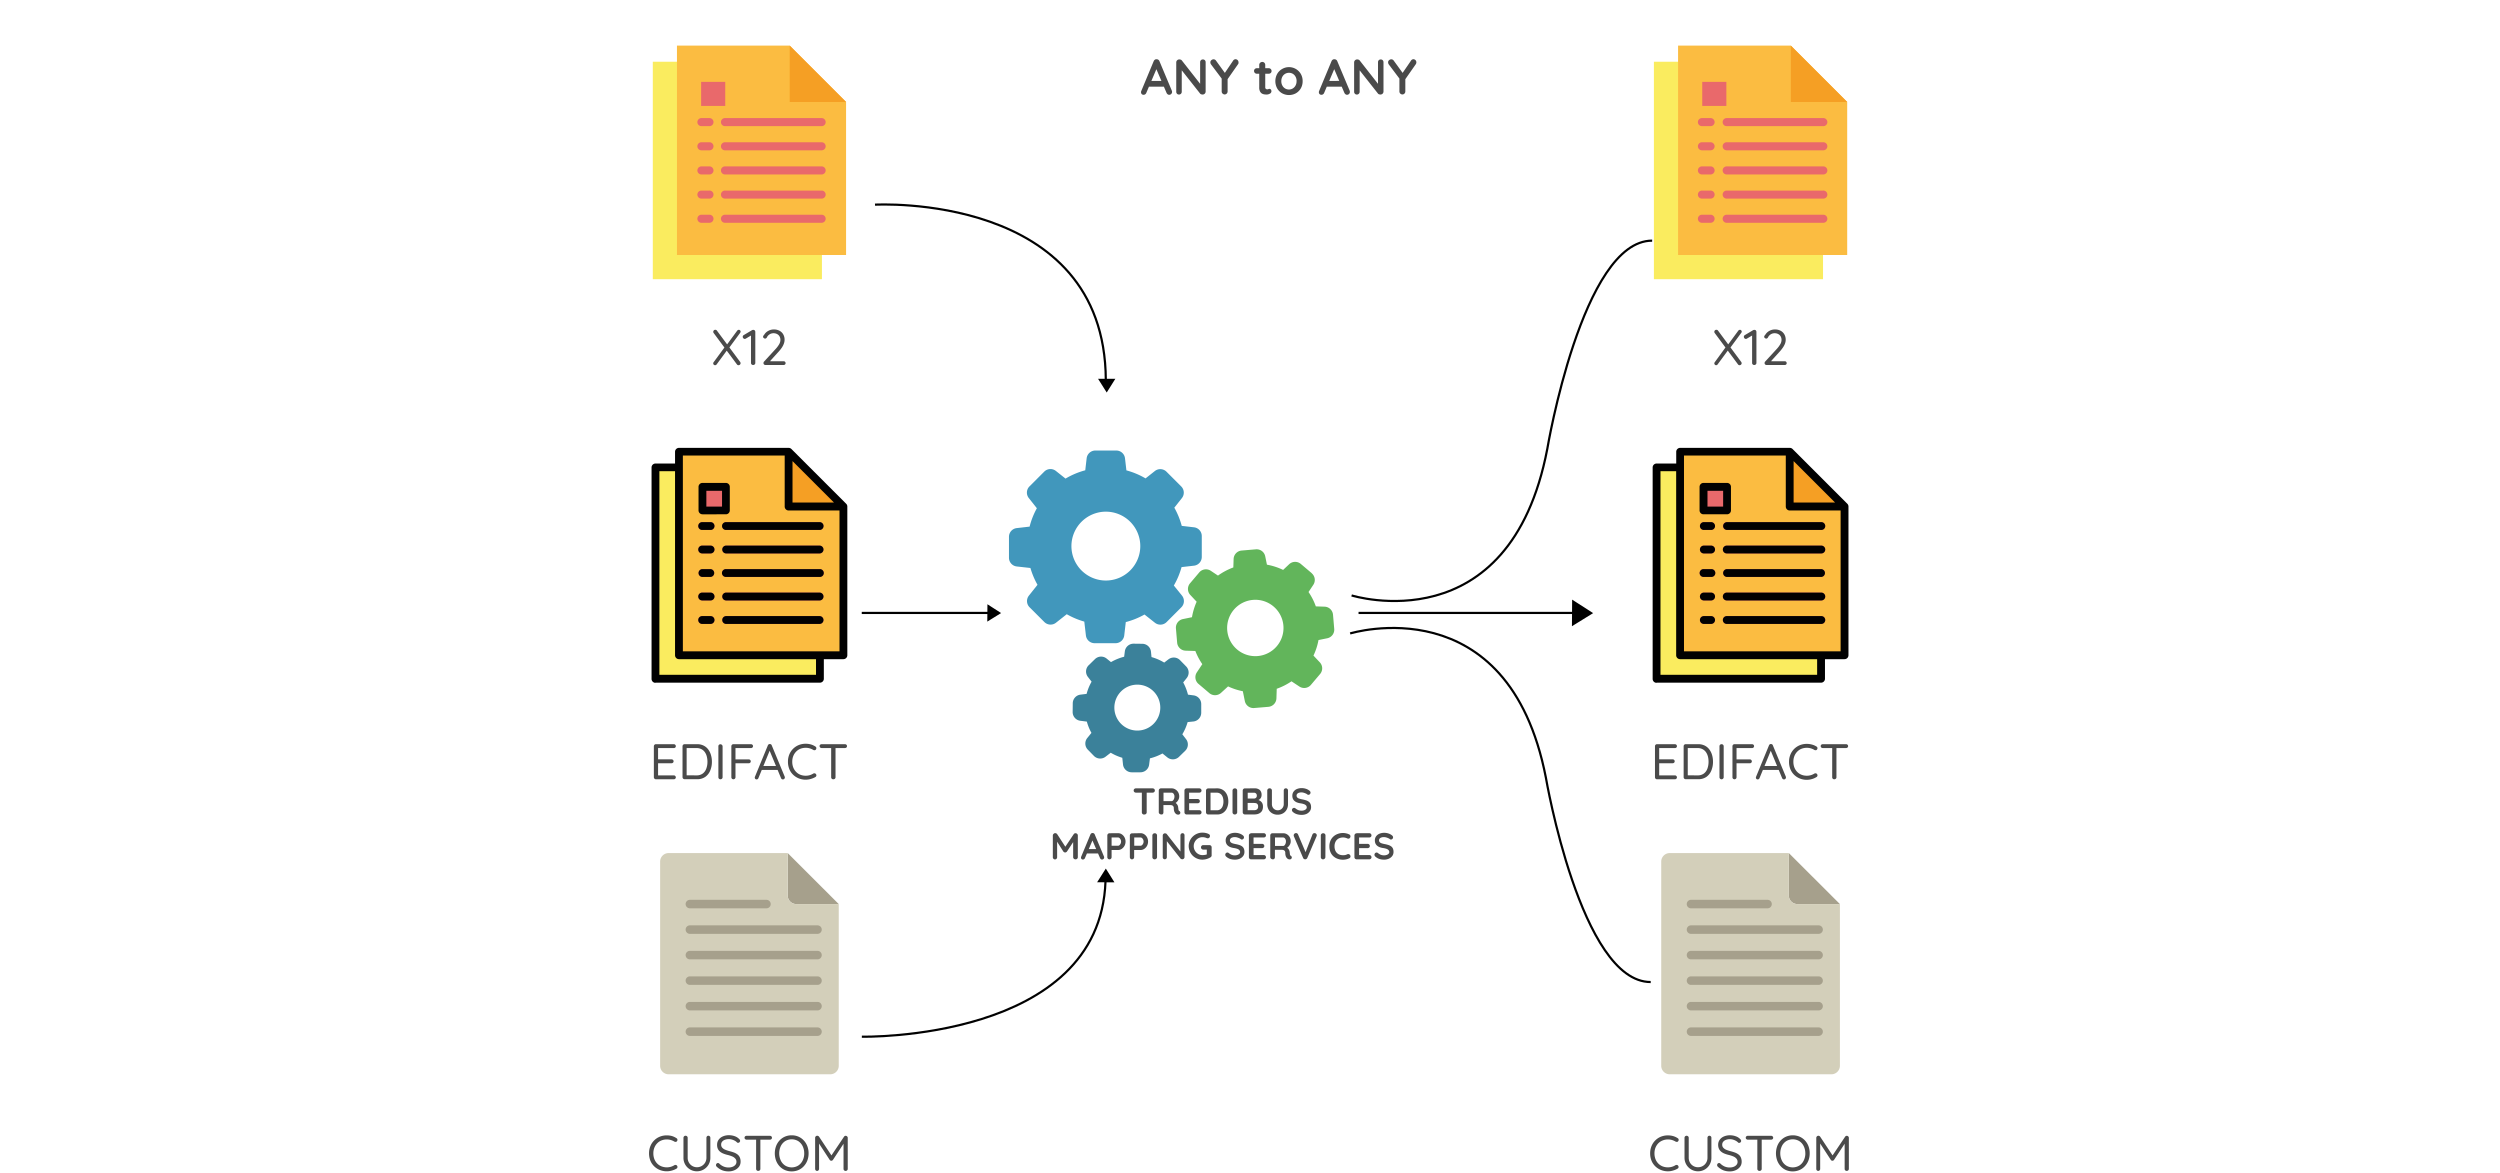 <svg xmlns="http://www.w3.org/2000/svg" viewBox="0 0 1140 535" xmlns:v="https://vecta.io/nano"><path d="M374.8,127.3H297.68V28.14h51.41L374.8,53.85Z" fill="#faec5f"/><path d="M385.81,116.28H308.69V20.8h51.42l25.7,25.7Z" fill="#fbbc41"/><path d="M360.11,46.5h25.7l-25.7-25.7Z" fill="#f59f24"/><path d="M323.38 101.59h-3.67a1.84 1.84 0 0 1 0-3.67h3.67a1.84 1.84 0 1 1 0 3.67zm51.42 0h-44.07a1.84 1.84 0 1 1 0-3.67h44.07a1.84 1.84 0 0 1 0 3.67zm-51.42-11.02h-3.67a1.84 1.84 0 0 1 0-3.67h3.67a1.84 1.84 0 1 1 0 3.67zm51.42 0h-44.07a1.84 1.84 0 1 1 0-3.67h44.07a1.84 1.84 0 0 1 0 3.67zm-51.42-11.02h-3.67a1.84 1.84 0 0 1 0-3.67h3.67a1.84 1.84 0 1 1 0 3.67zm51.42 0h-44.07a1.84 1.84 0 1 1 0-3.67h44.07a1.84 1.84 0 0 1 0 3.67zm-51.42-11.01h-3.67a1.84 1.84 0 0 1 0-3.67h3.67a1.84 1.84 0 1 1 0 3.67zm51.42 0h-44.07a1.84 1.84 0 1 1 0-3.67h44.07a1.84 1.84 0 0 1 0 3.67zm-51.42-11.02h-3.67a1.84 1.84 0 0 1 0-3.67h3.67a1.84 1.84 0 1 1 0 3.67zm51.42 0h-44.07a1.84 1.84 0 1 1 0-3.67h44.07a1.84 1.84 0 0 1 0 3.67zm-55.09-20.2h11v11h-11z" fill="#e9696b"/><path d="M831.3,127.3H754.18V28.14H805.6l25.7,25.71Z" fill="#faec5f"/><path d="M842.32,116.28H765.2V20.8h51.41l25.71,25.7Z" fill="#fbbc41"/><path d="M816.61,46.5h25.71L816.61,20.8Z" fill="#f59f24"/><path d="M779.89 101.59h-3.67a1.84 1.84 0 1 1 0-3.67h3.67a1.84 1.84 0 1 1 0 3.67zm51.41 0h-44.07a1.84 1.84 0 0 1 0-3.67h44.07a1.84 1.84 0 1 1 0 3.67zm-51.41-11.02h-3.67a1.84 1.84 0 1 1 0-3.67h3.67a1.84 1.84 0 1 1 0 3.67zm51.41 0h-44.07a1.84 1.84 0 0 1 0-3.67h44.07a1.84 1.84 0 1 1 0 3.67zm-51.41-11.02h-3.67a1.84 1.84 0 1 1 0-3.67h3.67a1.84 1.84 0 1 1 0 3.67zm51.41 0h-44.07a1.84 1.84 0 0 1 0-3.67h44.07a1.84 1.84 0 1 1 0 3.67zm-51.41-11.01h-3.67a1.84 1.84 0 1 1 0-3.67h3.67a1.84 1.84 0 1 1 0 3.67zm51.41 0h-44.07a1.84 1.84 0 0 1 0-3.67h44.07a1.84 1.84 0 1 1 0 3.67zm-51.41-11.02h-3.67a1.84 1.84 0 1 1 0-3.67h3.67a1.84 1.84 0 1 1 0 3.67zm51.41 0h-44.07a1.84 1.84 0 0 1 0-3.67h44.07a1.84 1.84 0 1 1 0 3.67zm-55.08-20.2h11v11h-11z" fill="#e9696b"/><path d="M373.89,309.51h-75V213.09h50l25,25Z" fill="#faec5f"/><path d="M384.6,298.8h-75V206h50l25,25Z" fill="#fbbc41"/><path d="M359.6,231h25l-25-25Z" fill="#f59f24"/><path d="M323.89 284.51h-3.57a1.79 1.79 0 1 1 0-3.57h3.57a1.79 1.79 0 1 1 0 3.57zm50 0H331a1.79 1.79 0 0 1 0-3.57h42.86a1.79 1.79 0 0 1 0 3.57zm-50-10.71h-3.57a1.79 1.79 0 1 1 0-3.57h3.57a1.79 1.79 0 1 1 0 3.57zm50 0H331a1.79 1.79 0 0 1 0-3.57h42.86a1.79 1.79 0 0 1 0 3.57zm-50-10.71h-3.57a1.79 1.79 0 0 1 0-3.58h3.57a1.79 1.79 0 1 1 0 3.58zm50 0H331a1.79 1.79 0 0 1 0-3.58h42.86a1.79 1.79 0 0 1 0 3.58zm-50-10.72h-3.57a1.79 1.79 0 1 1 0-3.57h3.57a1.79 1.79 0 1 1 0 3.57zm50 0H331a1.79 1.79 0 0 1 0-3.57h42.86a1.79 1.79 0 0 1 0 3.57zm-50-10.71h-3.57a1.79 1.79 0 1 1 0-3.57h3.57a1.79 1.79 0 1 1 0 3.57zm50 0H331a1.79 1.79 0 0 1 0-3.57h42.86a1.79 1.79 0 0 1 0 3.57zM320.32 222H331v10.71h-10.68z" fill="#e9696b"/><path d="M320.32 284.51h3.57a1.79 1.79 0 1 0 0-3.57h-3.57a1.79 1.79 0 1 0 0 3.57zm53.57-3.57H331a1.79 1.79 0 0 0 0 3.57h42.86a1.79 1.79 0 0 0 0-3.57zm-53.57-7.14h3.57a1.79 1.79 0 1 0 0-3.57h-3.57a1.79 1.79 0 1 0 0 3.57zm53.57-3.57H331a1.79 1.79 0 0 0 0 3.57h42.86a1.79 1.79 0 0 0 0-3.57zm-53.57-7.14h3.57a1.79 1.79 0 1 0 0-3.58h-3.57a1.79 1.79 0 0 0 0 3.58zm53.57-3.58H331a1.79 1.79 0 0 0 0 3.58h42.86a1.79 1.79 0 0 0 0-3.58zm-53.57-7.14h3.57a1.79 1.79 0 1 0 0-3.57h-3.57a1.79 1.79 0 1 0 0 3.57zm53.57-3.57H331a1.79 1.79 0 0 0 0 3.57h42.86a1.79 1.79 0 0 0 0-3.57zm-53.57-7.14h3.57a1.79 1.79 0 1 0 0-3.57h-3.57a1.79 1.79 0 1 0 0 3.57zm8.93-1.79a1.79 1.79 0 0 0 1.78 1.79h42.86a1.79 1.79 0 0 0 0-3.57H331a1.78 1.78 0 0 0-1.75 1.78zm-30.36 71.43h75a1.79 1.79 0 0 0 1.78-1.79v-8.93h8.93a1.78 1.78 0 0 0 1.78-1.78V231a.5.5 0 0 0 0-.12 1.87 1.87 0 0 0-.09-.46 1 1 0 0 0-.06-.16 1.77 1.77 0 0 0-.36-.53l-25-25a1.88 1.88 0 0 0-.53-.35 1 1 0 0 0-.16-.06 1.86 1.86 0 0 0-.47-.09h-.1-50a1.79 1.79 0 0 0-1.79 1.79v5.35h-8.93a1.79 1.79 0 0 0-1.78 1.79v96.42a1.79 1.79 0 0 0 1.78 1.79zm81.4-82.14h-18.9v-18.9zm-68.9-21.43h46.43V231a1.78 1.78 0 0 0 1.78 1.78h23.21V297h-71.42zm-10.71 7.14h7.14v83.93a1.79 1.79 0 0 0 1.79 1.78h62.49v7.14h-71.42zm19.64 19.65H331a1.79 1.79 0 0 0 1.79-1.79V222a1.79 1.79 0 0 0-1.79-1.79h-10.68a1.79 1.79 0 0 0-1.79 1.79v10.71a1.79 1.79 0 0 0 1.79 1.81zm1.78-10.72h7.15v7.2h-7.15z" fill="#010101"/><path d="M830.39,309.51h-75V213.09h50l25,25Z" fill="#faec5f"/><path d="M841.11,298.8h-75V206h50l25,25Z" fill="#fbbc41"/><path d="M816.11,231h25l-25-25Z" fill="#f59f24"/><path d="M780.4 284.51h-3.58a1.79 1.79 0 0 1 0-3.57h3.58a1.79 1.79 0 0 1 0 3.57zm49.99 0h-42.85a1.79 1.79 0 1 1 0-3.57h42.85a1.79 1.79 0 1 1 0 3.57zM780.4 273.8h-3.58a1.79 1.79 0 0 1 0-3.57h3.58a1.79 1.79 0 0 1 0 3.57zm49.99 0h-42.85a1.79 1.79 0 1 1 0-3.57h42.85a1.79 1.79 0 1 1 0 3.57zm-49.99-10.71h-3.58a1.79 1.79 0 0 1 0-3.58h3.58a1.79 1.79 0 0 1 0 3.58zm49.99 0h-42.85a1.79 1.79 0 1 1 0-3.58h42.85a1.79 1.79 0 0 1 0 3.58zm-49.99-10.72h-3.58a1.79 1.79 0 0 1 0-3.57h3.58a1.79 1.79 0 0 1 0 3.57zm49.99 0h-42.85a1.79 1.79 0 1 1 0-3.57h42.85a1.79 1.79 0 1 1 0 3.57zm-49.99-10.71h-3.58a1.79 1.79 0 0 1 0-3.57h3.58a1.79 1.79 0 0 1 0 3.57zm49.99 0h-42.85a1.79 1.79 0 1 1 0-3.57h42.85a1.79 1.79 0 1 1 0 3.57zM776.82 222h10.72v10.71h-10.72z" fill="#e9696b"/><path d="M776.82 284.51h3.58a1.79 1.79 0 0 0 0-3.57h-3.58a1.79 1.79 0 0 0 0 3.57zm53.57-3.57h-42.85a1.79 1.79 0 1 0 0 3.57h42.85a1.79 1.79 0 1 0 0-3.57zm-53.57-7.14h3.58a1.79 1.79 0 0 0 0-3.57h-3.58a1.79 1.79 0 0 0 0 3.57zm53.57-3.57h-42.85a1.79 1.79 0 1 0 0 3.57h42.85a1.79 1.79 0 1 0 0-3.57zm-53.57-7.14h3.58a1.79 1.79 0 0 0 0-3.58h-3.58a1.79 1.79 0 0 0 0 3.58zm53.57-3.58h-42.85a1.79 1.79 0 1 0 0 3.58h42.85a1.79 1.79 0 0 0 0-3.58zm-53.57-7.14h3.58a1.79 1.79 0 0 0 0-3.57h-3.58a1.79 1.79 0 0 0 0 3.57zm53.57-3.57h-42.85a1.79 1.79 0 1 0 0 3.57h42.85a1.79 1.79 0 1 0 0-3.57zm-53.57-7.14h3.58a1.79 1.79 0 0 0 0-3.57h-3.58a1.79 1.79 0 0 0 0 3.57zm8.93-1.79a1.79 1.79 0 0 0 1.79 1.79h42.85a1.79 1.79 0 1 0 0-3.57h-42.85a1.79 1.79 0 0 0-1.79 1.78zM755.4 311.3h75a1.79 1.79 0 0 0 1.79-1.79v-8.93h8.93a1.78 1.78 0 0 0 1.78-1.78V231v-.12a1.87 1.87 0 0 0-.09-.46l-.06-.16a1.77 1.77 0 0 0-.36-.53l-25-25a1.83 1.83 0 0 0-.52-.35l-.17-.06a1.79 1.79 0 0 0-.46-.09h-.1-50a1.79 1.79 0 0 0-1.78 1.79v5.35h-8.96a1.79 1.79 0 0 0-1.79 1.79v96.42a1.79 1.79 0 0 0 1.79 1.79zm81.39-82.14h-18.9v-18.9zm-68.89-21.43h46.42V231a1.79 1.79 0 0 0 1.79 1.78h23.21V297H767.9zm-10.72 7.14h7.15v83.93a1.78 1.78 0 0 0 1.78 1.78h62.5v7.14h-71.43zm19.64 19.65h10.72a1.79 1.79 0 0 0 1.78-1.79V222a1.79 1.79 0 0 0-1.78-1.79h-10.72A1.79 1.79 0 0 0 775 222v10.71a1.79 1.79 0 0 0 1.82 1.81zm1.79-10.72h7.14v7.2h-7.14z" fill="#010101"/><path d="M382.47,412.26H363.08a3.9,3.9,0,0,1-3.88-3.88V389Z" fill="#a6a08c"/><path d="M382.47,412.26H363.08a3.9,3.9,0,0,1-3.88-3.88V389H304.9a3.88,3.88,0,0,0-3.88,3.88V486a3.89,3.89,0,0,0,3.88,3.88h73.69a3.89,3.89,0,0,0,3.88-3.88Z" fill="#d3cfba"/><g fill="#a6a08c"><path d="M349.5 414.2h-34.91a1.94 1.94 0 0 1 0-3.88h34.91a1.94 1.94 0 0 1 0 3.88m23.28 11.64h-58.19a1.94 1.94 0 0 1 0-3.88h58.19a1.94 1.94 0 1 1 0 3.88m0 11.63h-58.19a1.94 1.94 0 1 1 0-3.88h58.19a1.94 1.94 0 1 1 0 3.88m0 11.64h-58.19a1.94 1.94 0 0 1 0-3.88h58.19a1.94 1.94 0 1 1 0 3.88"/><path d="M372.78 460.75h-58.19a1.94 1.94 0 0 1 0-3.88h58.19a1.94 1.94 0 1 1 0 3.88m0 11.63h-58.19a1.94 1.94 0 0 1 0-3.88h58.19a1.94 1.94 0 1 1 0 3.88M839 412.26h-19.41a3.89 3.89 0 0 1-3.88-3.88V389z"/></g><path d="M839,412.26H819.59a3.89,3.89,0,0,1-3.88-3.88V389H761.4a3.89,3.89,0,0,0-3.88,3.88V486a3.9,3.9,0,0,0,3.88,3.88h73.7A3.9,3.9,0,0,0,839,486Z" fill="#d3cfba"/><path d="M806 414.2h-34.9a1.94 1.94 0 0 1 0-3.88H806a1.94 1.94 0 1 1 0 3.88m23.28 11.64H771.1a1.94 1.94 0 0 1 0-3.88h58.18a1.94 1.94 0 1 1 0 3.88m0 11.63H771.1a1.94 1.94 0 1 1 0-3.88h58.18a1.94 1.94 0 1 1 0 3.88m0 11.64H771.1a1.94 1.94 0 0 1 0-3.88h58.18a1.94 1.94 0 1 1 0 3.88m0 11.64H771.1a1.94 1.94 0 0 1 0-3.88h58.18a1.94 1.94 0 1 1 0 3.88m0 11.63H771.1a1.94 1.94 0 0 1 0-3.88h58.18a1.94 1.94 0 1 1 0 3.88" fill="#a6a08c"/><path d="M469.87 259a35.93 35.93 0 0 0 3.23 7.67l-3.9 4.91a4 4 0 0 0 .3 5.35l6.72 6.71a4 4 0 0 0 5.34.3l4.88-3.86a35.79 35.79 0 0 0 8 3.37l.73 6.28a4 4 0 0 0 4 3.57h9.49a4 4 0 0 0 4-3.57l.7-6.06a35.81 35.81 0 0 0 8.54-3.45l4.73 3.74a4 4 0 0 0 5.34-.3l6.71-6.72a4 4 0 0 0 .31-5.34l-3.72-4.6a35 35 0 0 0 3.52-8.4l5.66-.65a4 4 0 0 0 3.56-4v-9.5a4 4 0 0 0-3.56-4l-5.58-.65a35.13 35.13 0 0 0-3.38-8.3l3.44-4.35a4 4 0 0 0-.3-5.34l-6.7-6.7a4 4 0 0 0-5.34-.3l-4.22 3.34a35.27 35.27 0 0 0-8.73-3.66L513 209a4 4 0 0 0-4-3.56h-9.49a4 4 0 0 0-4 3.56l-.63 5.45a35.55 35.55 0 0 0-9 3.79l-4.37-3.47a4 4 0 0 0-5.34.3l-6.72 6.72a4 4 0 0 0-.3 5.34l3.66 4.63a34.6 34.6 0 0 0-3.31 8.38l-5.85.67a4 4 0 0 0-3.56 4v9.5a4 4 0 0 0 3.56 4zm34.4-25.68a15.7 15.7 0 1 1-15.7 15.7 15.72 15.72 0 0 1 15.7-15.7zm0 0" fill="#4197bc"/><path d="M598.15,261.37l-5-4.23a4,4,0,0,0-5.29.14l-2.76,2.6a28.58,28.58,0,0,0-7.38-2.39l-.78-3.82a4,4,0,0,0-4.23-3.18l-6.54.56a4,4,0,0,0-3.64,3.83l-.13,3.88a29,29,0,0,0-7,3.71l-3.3-2.2a4,4,0,0,0-5.24.75l-4.23,5a4,4,0,0,0,.15,5.28l2.89,3.09a29.64,29.64,0,0,0-2.13,7.06l-4.14.85a4,4,0,0,0-3.18,4.23l.56,6.53a4,4,0,0,0,3.83,3.65l4.47.14a29,29,0,0,0,3.17,6l-2.5,3.77a4,4,0,0,0,.75,5.23l5,4.24a4,4,0,0,0,5.28-.15L560,313a29.14,29.14,0,0,0,6.73,2.2l.91,4.48a4,4,0,0,0,4.23,3.18l6.54-.55a4,4,0,0,0,3.64-3.84l.14-4.39a29,29,0,0,0,6.73-3.4l3.61,2.39a4,4,0,0,0,5.23-.75l4.23-5a4,4,0,0,0-.14-5.28l-2.91-3.09a28.25,28.25,0,0,0,2.29-7.09l4-.81a4,4,0,0,0,3.18-4.23l-.56-6.54a4,4,0,0,0-3.83-3.64l-4-.13a28.66,28.66,0,0,0-3.33-6.55l2.18-3.28a4,4,0,0,0-.71-5.25Zm-24.64,37.79a12.85,12.85,0,1,1,11.72-13.88,12.85,12.85,0,0,1-11.72,13.88Zm0,0" fill="#62b55b"/><path d="M492.74 316.75a4 4 0 0 0-3.56 3.92l-.05 4a4 4 0 0 0 3.47 4l3 .38a22.58 22.58 0 0 0 2.1 5.14l-1.91 2.36a4 4 0 0 0 .24 5.28l2.81 2.88a4 4 0 0 0 5.28.36l2.37-1.83a23.14 23.14 0 0 0 5.28 2.31l.32 3.05a4 4 0 0 0 3.91 3.57h4a4 4 0 0 0 4-3.47l.37-2.89a23.59 23.59 0 0 0 5.72-2.23l2.23 1.8a4 4 0 0 0 5.28-.24l2.88-2.81a4 4 0 0 0 .36-5.28l-1.7-2.21a23.16 23.16 0 0 0 2.42-5.57l2.64-.27a4 4 0 0 0 3.56-3.91v-4a4 4 0 0 0-3.47-4l-2.57-.33a24.51 24.51 0 0 0-2.18-5.57l1.6-2a4 4 0 0 0-.24-5.28l-2.81-2.88a4 4 0 0 0-5.28-.37l-1.93 1.48a23.08 23.08 0 0 0-5.79-2.51l-.25-2.5a4 4 0 0 0-3.91-3.56l-4-.05a4 4 0 0 0-4 3.47l-.32 2.48a23.9 23.9 0 0 0-6 2.45l-2-1.62a4 4 0 0 0-5.28.23l-2.9 2.83a4 4 0 0 0-.36 5.29l1.7 2.19a23.15 23.15 0 0 0-2.28 5.57zm26-4.55a10.47 10.47 0 1 1-10.59 10.34 10.47 10.47 0 0 1 10.59-10.34zm0 0" fill="#3b819a"/><g stroke="#010101" stroke-miterlimit="10"><path d="M399,93.33s104.82-5.87,105.25,79.89" fill="none"/><path d="M501.61 173.22h6.09l-3.04 4.83-3.05-4.83z" fill="#010101"/><path d="M392.96 279.5h58.69" fill="none"/><path d="M450.71 282.55l.05-6.1 4.8 3.09-4.85 3.01z" fill="#010101"/><path d="M393,472.74s108.56,2.16,111.11-70.91" fill="none"/><path d="M507.28 401.84l-6.09-.02 3.06-4.82 3.03 4.84z" fill="#010101"/><g fill="none"><path d="M616.33 271.52s72.09 22.57 89.24-66.85c0 0 15.94-95 47.81-94.93M615.67 288.85s72.1-22.17 89.24 65.69c0 0 15.94 93.32 47.81 93.27"/><path d="M619.5 279.5h99.39"/></g><path d="M717.31 284.66l.08-10.32 8.14 5.23-8.22 5.09z" fill="#010101"/></g><g fill="#4a4a4a"><path d="M527.67 30.7l-4.94 11.61a1.42 1.42 0 0 1-.49.67 1.2 1.2 0 0 1-.72.24 1.16 1.16 0 0 1-.92-.34 1.29 1.29 0 0 1-.29-.85 1.38 1.38 0 0 1 .07-.43l5.69-13.67a1.53 1.53 0 0 1 .56-.71 1.18 1.18 0 0 1 .81-.2 1.37 1.37 0 0 1 .77.24 1.39 1.39 0 0 1 .51.67l5.62 13.39a1.52 1.52 0 0 1 .12.55 1.32 1.32 0 0 1-.4 1 1.29 1.29 0 0 1-.88.36 1.19 1.19 0 0 1-.75-.25 1.64 1.64 0 0 1-.51-.69L527 30.83zm-4.23 8.82l1.26-2.63h6.17l.43 2.63zm25.1-12.41a1.18 1.18 0 0 1 .89.36 1.29 1.29 0 0 1 .34.92v13.32a1.35 1.35 0 0 1-.4 1 1.38 1.38 0 0 1-1 .4 1.92 1.92 0 0 1-.61-.11 1 1 0 0 1-.47-.28l-9-11.41.59-.36v10.88a1.28 1.28 0 0 1-.35.91 1.23 1.23 0 0 1-.93.37 1.16 1.16 0 0 1-.89-.37 1.27 1.27 0 0 1-.34-.91V28.5a1.33 1.33 0 0 1 .4-1 1.34 1.34 0 0 1 1-.4 2 2 0 0 1 .67.12 1 1 0 0 1 .5.38l8.71 11.11-.39.27V28.39a1.29 1.29 0 0 1 .34-.92 1.22 1.22 0 0 1 .94-.36zm14.85-.11a1.4 1.4 0 0 1 1.37 1.42 1.6 1.6 0 0 1 0 .42 1.47 1.47 0 0 1-.2.42l-5.19 7.43.42-1.58v6.56a1.39 1.39 0 0 1-.4 1 1.31 1.31 0 0 1-.93.4 1.37 1.37 0 0 1-1.37-1.4v-6.33l.18.73-4.94-6.56a2.38 2.38 0 0 1-.32-.57 1.66 1.66 0 0 1-.09-.51 1.23 1.23 0 0 1 .48-1 1.56 1.56 0 0 1 1-.39 1.38 1.38 0 0 1 1.12.64l4.38 6.06-.64-.1 4-5.92a1.39 1.39 0 0 1 1.13-.72zm9.74 4.11h5.42a1.25 1.25 0 0 1 1.28 1.28 1.16 1.16 0 0 1-.37.88 1.28 1.28 0 0 1-.91.35h-5.42a1.25 1.25 0 0 1-1.28-1.28 1.16 1.16 0 0 1 .37-.88 1.26 1.26 0 0 1 .91-.35zm2.45-2.86a1.28 1.28 0 0 1 1 .4 1.4 1.4 0 0 1 .37 1v10.17a1 1 0 0 0 .13.52.71.71 0 0 0 .34.3 1.23 1.23 0 0 0 .47.09 1.18 1.18 0 0 0 .5-.1 1.29 1.29 0 0 1 .53-.11.76.76 0 0 1 .58.3 1.18 1.18 0 0 1 .27.82 1.23 1.23 0 0 1-.7 1.06 3 3 0 0 1-1.5.41 8.43 8.43 0 0 1-1.06-.08 3.08 3.08 0 0 1-1.1-.39 2.42 2.42 0 0 1-.86-1 3.75 3.75 0 0 1-.34-1.76V29.64a1.37 1.37 0 0 1 1.4-1.39zM594 37a6.41 6.41 0 0 1-.84 3.31 6.07 6.07 0 0 1-2.24 2.23 6.56 6.56 0 0 1-6.28 0 6 6 0 0 1-2.24-2.23 6.92 6.92 0 0 1 0-6.61 6 6 0 0 1 2.24-2.24 6.23 6.23 0 0 1 8.52 2.24A6.38 6.38 0 0 1 594 37zm-2.75 0a4.08 4.08 0 0 0-.47-2 3.51 3.51 0 0 0-1.25-1.34 3.49 3.49 0 0 0-3.5 0 3.46 3.46 0 0 0-1.28 1.34 4.19 4.19 0 0 0-.47 2 4.11 4.11 0 0 0 .47 2 3.4 3.4 0 0 0 1.25 1.34 3.43 3.43 0 0 0 3.5 0 3.44 3.44 0 0 0 1.26-1.34 4 4 0 0 0 .47-2zm17.51-6.3l-4.93 11.61a1.37 1.37 0 0 1-.5.67 1.19 1.19 0 0 1-.71.24 1.14 1.14 0 0 1-.92-.34 1.24 1.24 0 0 1-.3-.85 1.75 1.75 0 0 1 .07-.43l5.69-13.67a1.59 1.59 0 0 1 .56-.71 1.2 1.2 0 0 1 .82-.2 1.34 1.34 0 0 1 .76.24 1.28 1.28 0 0 1 .51.67l5.63 13.39a1.73 1.73 0 0 1 .11.55 1.3 1.3 0 0 1-1.28 1.35 1.18 1.18 0 0 1-.74-.25 1.75 1.75 0 0 1-.52-.69l-4.91-11.45zm-4.22 8.82l1.25-2.63H612l.44 2.63zm25.09-12.41a1.17 1.17 0 0 1 .89.36 1.3 1.3 0 0 1 .35.92v13.32a1.37 1.37 0 0 1-1.4 1.4 1.81 1.81 0 0 1-.6-.11.94.94 0 0 1-.47-.28l-9-11.41.6-.31v10.83a1.24 1.24 0 0 1-.36.91 1.19 1.19 0 0 1-.92.37 1.14 1.14 0 0 1-.89-.37 1.28 1.28 0 0 1-.35-.91V28.5a1.37 1.37 0 0 1 .4-1 1.35 1.35 0 0 1 1-.4 2 2 0 0 1 .66.12 1 1 0 0 1 .5.38l8.71 11.11-.38.27V28.39a1.29 1.29 0 0 1 .34-.92 1.2 1.2 0 0 1 .92-.36zm14.86-.11a1.4 1.4 0 0 1 1.37 1.42 1.64 1.64 0 0 1-.06.42 1.43 1.43 0 0 1-.19.42l-5.19 7.43.41-1.58v6.56a1.35 1.35 0 0 1-.4 1 1.27 1.27 0 0 1-.92.4 1.37 1.37 0 0 1-1.38-1.4v-6.33l.19.73-4.94-6.56a2.08 2.08 0 0 1-.32-.57 1.66 1.66 0 0 1-.09-.51 1.23 1.23 0 0 1 .48-1 1.55 1.55 0 0 1 1-.39 1.37 1.37 0 0 1 1.12.64l4.39 6.06-.64-.1 4.05-5.92a1.39 1.39 0 0 1 1.12-.72zM326.07 166.54a.87.87 0 0 1-.85-.81 1 1 0 0 1 .23-.61l5.05-6.88 1 1.51-4.68 6.37a.85.85 0 0 1-.75.42zm.09-16.16a.85.85 0 0 1 .75.38l10.61 14.29a1 1 0 0 1 .18.57.81.81 0 0 1-.3.66.92.92 0 0 1-.61.26.88.88 0 0 1-.76-.39l-10.6-14.29a.91.91 0 0 1 .1-1.22.89.89 0 0 1 .63-.26zm10.69 0a.84.84 0 0 1 .61.25.79.79 0 0 1 .26.57 1 1 0 0 1-.2.57l-5 6.79-1-1.46 4.64-6.31a.93.93 0 0 1 .69-.39zm6.59 16.06a1 1 0 0 1-.71-.27.91.91 0 0 1-.28-.66v-13l.28.32-2.65 1.58a.85.85 0 0 1-1.12-.17 1 1 0 0 1-.28-.65.94.94 0 0 1 .48-.8l3.73-2.22a1.2 1.2 0 0 1 .68-.14.78.78 0 0 1 .62.28 1 1 0 0 1 .23.66v14.13a.9.9 0 0 1-.27.66 1 1 0 0 1-.71.28zm13.92-1.71a.81.81 0 0 1 .61.25.84.84 0 0 1 .26.62.79.79 0 0 1-.26.6.84.84 0 0 1-.61.24h-8.3a.92.92 0 0 1-.65-.24.81.81 0 0 1-.26-.65 1 1 0 0 1 .25-.66l5.19-5.65a12.48 12.48 0 0 0 1.69-2.23 4.09 4.09 0 0 0 .59-2 3.19 3.19 0 0 0-.39-1.6 2.73 2.73 0 0 0-1.11-1.07 3.47 3.47 0 0 0-1.68-.39 3.31 3.31 0 0 0-1.72.49 3.36 3.36 0 0 0-1.32 1.5 1.13 1.13 0 0 1-.35.34.75.75 0 0 1-.4.12 1 1 0 0 1-.64-.26.71.71 0 0 1-.3-.57.85.85 0 0 1 .15-.48 4.65 4.65 0 0 1 .38-.48 4.74 4.74 0 0 1 1.9-1.76 5.21 5.21 0 0 1 2.42-.62 5.49 5.49 0 0 1 2.67.61 4.22 4.22 0 0 1 1.69 1.66 4.8 4.8 0 0 1 .6 2.42 5.35 5.35 0 0 1-.32 1.77 8.34 8.34 0 0 1-.95 1.85 17.11 17.11 0 0 1-1.61 2l-4 4.41-.23-.23zm425.21 1.81a.77.77 0 0 1-.6-.27.78.78 0 0 1-.24-.54 1 1 0 0 1 .23-.61l5-6.88 1 1.51-4.69 6.37a.83.83 0 0 1-.7.42zm.09-16.16a.87.87 0 0 1 .76.38L794 165.05a1 1 0 0 1 .19.57.81.81 0 0 1-.3.66.94.94 0 0 1-.62.26.86.86 0 0 1-.75-.39l-10.61-14.29a.93.93 0 0 1-.18-.55.84.84 0 0 1 .29-.67.88.88 0 0 1 .64-.26zm10.7 0a.85.85 0 0 1 .61.25.79.79 0 0 1 .26.57.91.91 0 0 1-.21.57l-5 6.79-1-1.46 4.64-6.31a.93.93 0 0 1 .7-.39zm6.58 16.06a.94.94 0 0 1-.7-.27.87.87 0 0 1-.28-.66v-13l.28.32-2.66 1.58a.8.8 0 0 1-.45.14.87.87 0 0 1-.67-.31 1 1 0 0 1-.27-.65.94.94 0 0 1 .48-.8l3.73-2.22a1.2 1.2 0 0 1 .68-.14.78.78 0 0 1 .62.28 1 1 0 0 1 .23.66v14.13a.91.91 0 0 1-.28.66 1 1 0 0 1-.71.28zm13.92-1.71a.85.85 0 0 1 .87.87.79.79 0 0 1-.25.6.86.86 0 0 1-.62.24h-8.29a.92.92 0 0 1-.65-.24.82.82 0 0 1-.27-.65 1 1 0 0 1 .25-.66l5.19-5.65a12 12 0 0 0 1.69-2.23 4 4 0 0 0 .6-2 3.19 3.19 0 0 0-.39-1.6 2.73 2.73 0 0 0-1.11-1.07 3.47 3.47 0 0 0-1.68-.39 3.31 3.31 0 0 0-1.72.49 3.36 3.36 0 0 0-1.32 1.5 1.25 1.25 0 0 1-.35.34.77.77 0 0 1-.4.12 1 1 0 0 1-.64-.26.71.71 0 0 1-.3-.57.85.85 0 0 1 .15-.48 3.6 3.6 0 0 1 .38-.48 4.78 4.78 0 0 1 1.89-1.76 5.22 5.22 0 0 1 2.43-.62 5.49 5.49 0 0 1 2.67.61 4.22 4.22 0 0 1 1.69 1.66 4.8 4.8 0 0 1 .6 2.42 5.35 5.35 0 0 1-.32 1.77 8.79 8.79 0 0 1-1 1.85 17.11 17.11 0 0 1-1.61 2l-4 4.41-.23-.23zM299.1 339.35h8.14a.93.93 0 0 1 .66.26.88.88 0 0 1 .28.65.81.81 0 0 1-.28.63 1 1 0 0 1-.66.24h-7.36l.2-.39v5.76l-.22-.25h6.35a1 1 0 0 1 .66.25.85.85 0 0 1 .28.67.75.75 0 0 1-.28.62.92.92 0 0 1-.66.25h-6.29l.16-.23v5.92l-.13-.16h7.29a.9.9 0 0 1 .66.27.87.87 0 0 1 .28.62.85.85 0 0 1-.28.64.92.92 0 0 1-.66.25h-8.14a.9.9 0 0 1-.66-.27 1 1 0 0 1-.28-.67v-14.12a1 1 0 0 1 .28-.67.9.9 0 0 1 .66-.27zm18.72 0a6.55 6.55 0 0 1 3 .63 5.9 5.9 0 0 1 2.12 1.75 7.81 7.81 0 0 1 1.26 2.57 10.56 10.56 0 0 1 .43 3.05 10.26 10.26 0 0 1-.76 4 6.53 6.53 0 0 1-2.25 2.9 6.33 6.33 0 0 1-3.76 1.07h-5.69a.94.94 0 0 1-.94-.94v-14.09a.94.94 0 0 1 .94-.94zm-.23 14.22a4.55 4.55 0 0 0 2.88-.85 4.87 4.87 0 0 0 1.61-2.26 8.9 8.9 0 0 0 .52-3.11 9.46 9.46 0 0 0-.29-2.35 5.91 5.91 0 0 0-.89-2 4.26 4.26 0 0 0-1.55-1.37 4.77 4.77 0 0 0-2.28-.51h-4.66l.18-.2v12.86l-.13-.22z"/><path d="M329.5 354.41a.91.91 0 0 1-.28.67 1 1 0 0 1-.68.27.94.94 0 0 1-.7-.27 1 1 0 0 1-.26-.67v-14.12a.91.91 0 0 1 .28-.67 1 1 0 0 1 1.64.67zm4.96.94a.94.94 0 0 1-.7-.27 1 1 0 0 1-.26-.67v-14.12a.92.92 0 0 1 .94-.94h8a.93.93 0 0 1 .66.26.85.85 0 0 1 .28.65.81.81 0 0 1-.28.61.93.93 0 0 1-.66.26h-7.2l.14-.18v5.58l-.12-.25h6.15a.89.89 0 0 1 .66.26.83.83 0 0 1 .28.65.8.8 0 0 1-.28.62 1 1 0 0 1-.66.25h-6.19l.16-.18v6.53a.94.94 0 0 1-.94.94zm16.75-13.62l-5.37 13.07a.9.9 0 0 1-.32.45.87.87 0 0 1-1.12-.07 1 1 0 0 1-.23-.56 1.4 1.4 0 0 1 .05-.34l5.92-14.38a1 1 0 0 1 .38-.48.83.83 0 0 1 .53-.14.93.93 0 0 1 .54.16.82.82 0 0 1 .33.46l5.9 14.24a.92.92 0 0 1 .07.36.85.85 0 0 1-.28.67.9.9 0 0 1-.61.25.88.88 0 0 1-.53-.17 1.1 1.1 0 0 1-.34-.47l-5.44-13.08zm-4.21 9.35l.77-1.79h6.79l.34 1.79zm24.79-10.68a.8.8 0 0 1 .45.62 1 1 0 0 1-.2.77.71.71 0 0 1-.53.31 1.14 1.14 0 0 1-.64-.12 6.56 6.56 0 0 0-1.62-.72 6.14 6.14 0 0 0-1.83-.26 6.58 6.58 0 0 0-2.47.45 5.76 5.76 0 0 0-1.94 1.32 6 6 0 0 0-1.28 2 6.86 6.86 0 0 0-.46 2.56 7.18 7.18 0 0 0 .48 2.7 6 6 0 0 0 1.32 2 5.49 5.49 0 0 0 1.94 1.27 6.53 6.53 0 0 0 2.41.43 6.38 6.38 0 0 0 1.81-.25 6.24 6.24 0 0 0 1.62-.73 1 1 0 0 1 .65-.11.77.77 0 0 1 .54.32.89.89 0 0 1 .22.76.9.9 0 0 1-.45.61 7.84 7.84 0 0 1-1.3.61 9.81 9.81 0 0 1-1.52.44 8.42 8.42 0 0 1-4.68-.41 8 8 0 0 1-2.59-1.64 7.33 7.33 0 0 1-1.77-2.58 8.72 8.72 0 0 1-.64-3.44 8.52 8.52 0 0 1 .61-3.26 7.85 7.85 0 0 1 4.29-4.3 8.41 8.41 0 0 1 3.21-.6 8.52 8.52 0 0 1 2.31.31 7.33 7.33 0 0 1 2.06.94zm2.88.71a1 1 0 0 1-.67-.25.84.84 0 0 1-.27-.64.8.8 0 0 1 .27-.63 1 1 0 0 1 .67-.24h10.62a1 1 0 0 1 .67.25.84.84 0 0 1 .27.64.8.8 0 0 1-.27.63 1 1 0 0 1-.67.24zm5.3 14.24a.94.94 0 0 1-.7-.27 1 1 0 0 1-.26-.67v-14.1H381v14.1a.94.94 0 0 1-.27.67 1 1 0 0 1-.73.27zm375.64-16h8.13a1 1 0 0 1 .67.26.88.88 0 0 1 .27.65.8.8 0 0 1-.27.63 1 1 0 0 1-.67.24h-7.36l.21-.39v5.76l-.23-.25h6.36a1 1 0 0 1 .66.25.87.87 0 0 1 .27.67.77.77 0 0 1-.27.62.94.94 0 0 1-.66.25h-6.29l.16-.23v5.92l-.14-.16h7.29a.94.94 0 0 1 .67.27.86.86 0 0 1 .27.62.84.84 0 0 1-.27.64 1 1 0 0 1-.67.25h-8.13a.92.92 0 0 1-.94-.94v-14.12a.92.92 0 0 1 .94-.94zm18.72 0a6.61 6.61 0 0 1 3 .63 5.87 5.87 0 0 1 2.11 1.75 7.82 7.82 0 0 1 1.27 2.57 10.91 10.91 0 0 1 .42 3.05 10.45 10.45 0 0 1-.75 4 6.6 6.6 0 0 1-2.25 2.9 6.33 6.33 0 0 1-3.76 1.07h-5.69a.92.92 0 0 1-.94-.94v-14.09a.92.92 0 0 1 .94-.94zm-.23 14.22a4.55 4.55 0 0 0 2.88-.85 4.87 4.87 0 0 0 1.61-2.26 9.14 9.14 0 0 0 .51-3.11 9.46 9.46 0 0 0-.28-2.35 6.11 6.11 0 0 0-.89-2 4.38 4.38 0 0 0-1.56-1.37 4.73 4.73 0 0 0-2.27-.51h-4.66l.18-.2v12.86l-.14-.22zm11.9.84a.92.92 0 0 1-.29.67.95.95 0 0 1-1.63-.67v-14.12a.94.94 0 0 1 .27-.67 1 1 0 0 1 .71-.27.94.94 0 0 1 .94.94zm5 .94a.91.91 0 0 1-1-.94v-14.12a.94.94 0 0 1 .27-.67.9.9 0 0 1 .66-.27h8a1 1 0 0 1 .66.26.88.88 0 0 1 .27.65.84.84 0 0 1-.27.61 1 1 0 0 1-.66.26h-7.2l.13-.18v5.58l-.11-.25h6.15a.89.89 0 0 1 .66.26.87.87 0 0 1 .28.65.84.84 0 0 1-.28.62 1 1 0 0 1-.66.25h-6.2l.16-.18v6.53a.94.94 0 0 1-.27.67.91.91 0 0 1-.59.27zm16.72-13.62l-5.37 13.07a1 1 0 0 1-.32.45.87.87 0 0 1-1.12-.07 1 1 0 0 1-.23-.56 1.4 1.4 0 0 1 .05-.34l5.92-14.38a1 1 0 0 1 .37-.48.85.85 0 0 1 .54-.14.93.93 0 0 1 .54.16.82.82 0 0 1 .33.46l5.9 14.24a1.13 1.13 0 0 1 .06.36.87.87 0 0 1-.27.67.92.92 0 0 1-.62.25.87.87 0 0 1-.52-.17 1.12 1.12 0 0 1-.35-.47l-5.43-13.08zm-4.23 9.35l.78-1.79h6.79l.34 1.79zm24.8-10.68a.84.84 0 0 1 .46.62.93.93 0 0 1-.21.77.69.69 0 0 1-.52.31 1.11 1.11 0 0 1-.64-.12 6.73 6.73 0 0 0-1.62-.72 6.14 6.14 0 0 0-1.83-.26 6.58 6.58 0 0 0-2.47.45 5.57 5.57 0 0 0-1.94 1.32 6 6 0 0 0-1.28 2 6.86 6.86 0 0 0-.46 2.56 7.18 7.18 0 0 0 .48 2.7 6.13 6.13 0 0 0 1.31 2 5.62 5.62 0 0 0 1.95 1.27 6.5 6.5 0 0 0 2.41.43 6.36 6.36 0 0 0 1.8-.25 6.46 6.46 0 0 0 1.63-.73 1 1 0 0 1 .65-.11.73.73 0 0 1 .53.32.89.89 0 0 1 .22.76.86.86 0 0 1-.44.61 8 8 0 0 1-1.32.67 9.5 9.5 0 0 1-1.52.44 8.26 8.26 0 0 1-1.56.16 8.46 8.46 0 0 1-3.11-.57 8 8 0 0 1-2.6-1.64 7.61 7.61 0 0 1-1.77-2.58 8.9 8.9 0 0 1-.64-3.44 8.53 8.53 0 0 1 .62-3.26 7.8 7.8 0 0 1 1.71-2.59 8 8 0 0 1 2.58-1.71 8.41 8.41 0 0 1 3.21-.6 8.52 8.52 0 0 1 2.31.31 7.26 7.26 0 0 1 2.06.88zm2.88.71a.92.92 0 0 1-.66-.25.84.84 0 0 1-.27-.64.8.8 0 0 1 .27-.63 1 1 0 0 1 .66-.24h10.63a.92.92 0 0 1 .66.25.81.81 0 0 1 .28.64.78.78 0 0 1-.28.63 1 1 0 0 1-.66.24zm5.31 14.24a.91.91 0 0 1-1-.94v-14.1h1.94v14.1a.91.91 0 0 1-.28.67 1 1 0 0 1-.66.27zM308.44 519a.8.8 0 0 1 .46.61 1 1 0 0 1-.2.78.76.76 0 0 1-.53.31 1.14 1.14 0 0 1-.64-.13 7.4 7.4 0 0 0-1.62-.72 6.48 6.48 0 0 0-1.83-.26 6.39 6.39 0 0 0-2.47.46 5.5 5.5 0 0 0-1.94 1.31 6 6 0 0 0-1.28 2 6.82 6.82 0 0 0-.46 2.56 7.13 7.13 0 0 0 .48 2.69 6.07 6.07 0 0 0 1.31 2 5.6 5.6 0 0 0 1.95 1.26 6.54 6.54 0 0 0 2.41.44 6.74 6.74 0 0 0 1.8-.25 6.46 6.46 0 0 0 1.63-.73 1.07 1.07 0 0 1 .65-.12.81.81 0 0 1 .54.32.91.91 0 0 1 .21.77.85.85 0 0 1-.44.6 7.59 7.59 0 0 1-1.31.62 9.2 9.2 0 0 1-1.52.43 7.51 7.51 0 0 1-1.56.16 8.46 8.46 0 0 1-3.11-.57 7.84 7.84 0 0 1-2.59-1.63 7.49 7.49 0 0 1-1.78-2.58 8.94 8.94 0 0 1-.64-3.44 8.49 8.49 0 0 1 .62-3.26 7.76 7.76 0 0 1 4.29-4.3 8.41 8.41 0 0 1 3.21-.6 8.93 8.93 0 0 1 2.31.3 7.58 7.58 0 0 1 2.05.97zm14.56-1.1a.83.83 0 0 1 .66.28.93.93 0 0 1 .26.66v9.07a6.17 6.17 0 0 1-.82 3.16 6.15 6.15 0 0 1-10.62 0 6.08 6.08 0 0 1-.82-3.16v-9.07a.91.91 0 0 1 .28-.66.93.93 0 0 1 .71-.28.9.9 0 0 1 .65.28.87.87 0 0 1 .28.66v9.07a4.27 4.27 0 0 0 .58 2.24 4.18 4.18 0 0 0 3.63 2.11 4.31 4.31 0 0 0 3.75-2.11 4.28 4.28 0 0 0 .59-2.24v-9.07a1 1 0 0 1 .24-.66.78.78 0 0 1 .63-.28zm9.33 16.25a8 8 0 0 1-3-.5 7.78 7.78 0 0 1-2.47-1.6 1 1 0 0 1-.37-.78.92.92 0 0 1 .27-.65.83.83 0 0 1 .65-.28.78.78 0 0 1 .57.25 6.39 6.39 0 0 0 1.93 1.32 5.68 5.68 0 0 0 2.34.46 4.91 4.91 0 0 0 1.81-.32 3.17 3.17 0 0 0 1.28-.89 2 2 0 0 0 .48-1.33 2.16 2.16 0 0 0-.52-1.5 3.79 3.79 0 0 0-1.41-1 13.88 13.88 0 0 0-2.09-.68 13.27 13.27 0 0 1-1.93-.61 5.65 5.65 0 0 1-1.54-.89 3.63 3.63 0 0 1-1-1.3A4.25 4.25 0 0 1 327 522a3.79 3.79 0 0 1 .69-2.27 4.48 4.48 0 0 1 1.91-1.52 6.7 6.7 0 0 1 2.8-.55 7.71 7.71 0 0 1 2.64.45 5.2 5.2 0 0 1 2 1.26 1.25 1.25 0 0 1 .46.87.87.87 0 0 1-.29.61.9.9 0 0 1-.65.28.72.72 0 0 1-.46-.16 4 4 0 0 0-1-.78 6.33 6.33 0 0 0-1.31-.54 4.8 4.8 0 0 0-1.4-.21 5 5 0 0 0-1.85.31 2.82 2.82 0 0 0-1.25.86 2 2 0 0 0-.44 1.32 2 2 0 0 0 .5 1.43 3.57 3.57 0 0 0 1.35.91 13.64 13.64 0 0 0 1.87.63 21.3 21.3 0 0 1 2.07.63 6.3 6.3 0 0 1 1.63.88 3.52 3.52 0 0 1 1.07 1.34 4.76 4.76 0 0 1 .37 2A3.75 3.75 0 0 1 337 532a4.93 4.93 0 0 1-1.94 1.55 6.41 6.41 0 0 1-2.73.6zm8.11-14.46a.93.93 0 0 1-.66-.26.82.82 0 0 1-.27-.64.8.8 0 0 1 .27-.62 1 1 0 0 1 .66-.24h10.63a1 1 0 0 1 .67.25.82.82 0 0 1 .27.64.8.8 0 0 1-.27.63 1 1 0 0 1-.67.24zm5.31 14.24a.93.93 0 0 1-.7-.28.89.89 0 0 1-.26-.66v-14.1h1.94V533a.9.9 0 0 1-.27.66 1 1 0 0 1-.71.27z"/><path d="M368.72 525.93a9 9 0 0 1-.57 3.25 8.08 8.08 0 0 1-1.62 2.62 7.17 7.17 0 0 1-2.44 1.74 7.66 7.66 0 0 1-3.1.61 7.55 7.55 0 0 1-3.07-.61 7.31 7.31 0 0 1-2.45-1.74 8 8 0 0 1-1.6-2.62 9.74 9.74 0 0 1 0-6.51 8 8 0 0 1 1.6-2.62 7.45 7.45 0 0 1 2.45-1.74 7.55 7.55 0 0 1 3.07-.61 7.66 7.66 0 0 1 3.1.61 7.31 7.31 0 0 1 2.44 1.74 8.08 8.08 0 0 1 1.62 2.62 9.08 9.08 0 0 1 .57 3.26zm-2 0a7.23 7.23 0 0 0-.73-3.31 5.73 5.73 0 0 0-2-2.27 5.79 5.79 0 0 0-5.94 0 5.68 5.68 0 0 0-2 2.26 7.87 7.87 0 0 0 0 6.62 5.64 5.64 0 0 0 2 2.27 5.73 5.73 0 0 0 5.94 0 5.66 5.66 0 0 0 2-2.27 7.22 7.22 0 0 0 .74-3.3zm5.95-8.03a1 1 0 0 1 .45.12.91.91 0 0 1 .38.32l6.05 9.14h-.82l6.13-9.12a.94.94 0 0 1 .77-.44 1 1 0 0 1 .65.29.84.84 0 0 1 .29.65V533a.87.87 0 0 1-.28.66.94.94 0 0 1-.68.28 1 1 0 0 1-.7-.28.93.93 0 0 1-.26-.66v-12.4l.57.09-5.39 8.21a1.13 1.13 0 0 1-.33.29.72.72 0 0 1-.43.1.69.69 0 0 1-.41-.1.82.82 0 0 1-.32-.29l-5.34-8.19.49-.61V533a.93.93 0 0 1-.26.66.83.83 0 0 1-.64.28.85.85 0 0 1-.64-.28 1 1 0 0 1-.25-.66v-14.16a.9.9 0 0 1 .28-.65.91.91 0 0 1 .69-.29zM765 519a.84.84 0 0 1 .46.62 1 1 0 0 1-.21.77.69.69 0 0 1-.52.31 1.2 1.2 0 0 1-.64-.12 7.25 7.25 0 0 0-1.63-.73 6.42 6.42 0 0 0-1.83-.26 6.34 6.34 0 0 0-2.46.46 5.54 5.54 0 0 0-2 1.31 6.43 6.43 0 0 0-1.28 2 7 7 0 0 0-.45 2.56 7.13 7.13 0 0 0 .48 2.69 5.92 5.92 0 0 0 1.31 2 5.73 5.73 0 0 0 1.94 1.27 6.57 6.57 0 0 0 2.41.43 6.38 6.38 0 0 0 1.81-.25 6.24 6.24 0 0 0 1.62-.73 1.1 1.1 0 0 1 .66-.12.76.76 0 0 1 .53.32.91.91 0 0 1 .22.77.83.83 0 0 1-.45.6 7.48 7.48 0 0 1-1.3.62 10.67 10.67 0 0 1-1.52.44 8.36 8.36 0 0 1-1.57.16 8.45 8.45 0 0 1-3.1-.58 8 8 0 0 1-2.6-1.63 7.61 7.61 0 0 1-1.77-2.58 8.75 8.75 0 0 1-.64-3.44 8.49 8.49 0 0 1 .62-3.26 7.79 7.79 0 0 1 4.28-4.3 8.83 8.83 0 0 1 5.52-.29 7.2 7.2 0 0 1 2.11.96zm14.49-1.1a.87.87 0 0 1 .66.28.92.92 0 0 1 .25.66v9.08a6.1 6.1 0 0 1-3 5.36 6.16 6.16 0 0 1-9.26-5.36v-9.08a.9.9 0 0 1 .27-.66 1 1 0 0 1 .71-.28 1 1 0 0 1 .66.28.87.87 0 0 1 .28.66v9.08a4.42 4.42 0 0 0 .57 2.24 4.19 4.19 0 0 0 3.64 2.1 4.27 4.27 0 0 0 4.34-4.34v-9.08a1 1 0 0 1 .24-.66.81.81 0 0 1 .64-.28zm9.35 16.26a8 8 0 0 1-3-.51 7.78 7.78 0 0 1-2.47-1.6 1 1 0 0 1-.27-.34 1.08 1.08 0 0 1-.1-.43 1 1 0 0 1 .26-.66.87.87 0 0 1 .66-.28.78.78 0 0 1 .57.25 6.48 6.48 0 0 0 1.93 1.33 5.81 5.81 0 0 0 2.34.45 4.75 4.75 0 0 0 1.81-.32 3.17 3.17 0 0 0 1.28-.89 2 2 0 0 0 .48-1.33 2.22 2.22 0 0 0-.52-1.5 3.75 3.75 0 0 0-1.42-1 13.51 13.51 0 0 0-2.09-.68 13.68 13.68 0 0 1-1.93-.61 5.59 5.59 0 0 1-1.53-.89 3.63 3.63 0 0 1-1-1.3 4.25 4.25 0 0 1-.36-1.82 3.81 3.81 0 0 1 .69-2.27 4.45 4.45 0 0 1 1.9-1.52 6.74 6.74 0 0 1 2.81-.55 7.46 7.46 0 0 1 2.63.46 5 5 0 0 1 2 1.25 1.22 1.22 0 0 1 .46.87.84.84 0 0 1-.28.61.9.9 0 0 1-.66.28.71.71 0 0 1-.45-.16 3.63 3.63 0 0 0-1-.77 5.59 5.59 0 0 0-1.3-.55 4.8 4.8 0 0 0-1.4-.21 5.07 5.07 0 0 0-1.86.31 2.87 2.87 0 0 0-1.24.86 2 2 0 0 0-.45 1.32 2 2 0 0 0 .51 1.43 3.74 3.74 0 0 0 1.34.92 15.35 15.35 0 0 0 1.88.62q1.11.28 2.07.63a6.47 6.47 0 0 1 1.63.88 3.5 3.5 0 0 1 1.06 1.34 4.76 4.76 0 0 1 .38 2 3.74 3.74 0 0 1-.71 2.24 4.83 4.83 0 0 1-1.93 1.55 6.41 6.41 0 0 1-2.72.59zm8.16-14.47a1 1 0 0 1-.66-.25.87.87 0 0 1-.28-.65.8.8 0 0 1 .28-.62 1 1 0 0 1 .66-.24h10.63a.92.92 0 0 1 .66.25.85.85 0 0 1 .28.64.81.81 0 0 1-.28.63 1 1 0 0 1-.66.24zm5.3 14.24a.91.91 0 0 1-.69-.28.9.9 0 0 1-.27-.66v-14.1h2V533a.87.87 0 0 1-.28.66 1 1 0 0 1-.81.27zm22.92-8a9 9 0 0 1-.57 3.25 8.05 8.05 0 0 1-1.65 2.62 7.27 7.27 0 0 1-2.44 1.74 8 8 0 0 1-6.18 0 7.27 7.27 0 0 1-2.38-1.74 7.86 7.86 0 0 1-1.6-2.62 9.74 9.74 0 0 1 0-6.51 7.86 7.86 0 0 1 1.6-2.62 7.39 7.39 0 0 1 2.44-1.73 8 8 0 0 1 6.18 0 7.39 7.39 0 0 1 2.44 1.73 8.05 8.05 0 0 1 1.61 2.62 9.08 9.08 0 0 1 .55 3.26zm-2 0a7.23 7.23 0 0 0-.74-3.31 5.63 5.63 0 0 0-2-2.27 5.79 5.79 0 0 0-5.94 0 5.61 5.61 0 0 0-2 2.26 7.77 7.77 0 0 0 0 6.62 5.51 5.51 0 0 0 2 2.27 5.73 5.73 0 0 0 5.94 0 5.51 5.51 0 0 0 2-2.27 7.22 7.22 0 0 0 .76-3.3zm5.96-8.03a1 1 0 0 1 .45.12.83.83 0 0 1 .37.32l6.06 9.14h-.82l6.12-9.12a1 1 0 0 1 .78-.44 1 1 0 0 1 .65.29.86.86 0 0 1 .29.65V533a.91.91 0 0 1-.28.66 1 1 0 0 1-1.38 0 .89.89 0 0 1-.26-.66v-12.4l.57.09-5.4 8.21a1.18 1.18 0 0 1-.33.3.76.76 0 0 1-.42.09.75.75 0 0 1-.41-.09.85.85 0 0 1-.32-.3l-5.33-8.18.48-.62V533a.92.92 0 0 1-.25.66.87.87 0 0 1-1.28 0 .92.92 0 0 1-.25-.66v-14.16a1 1 0 0 1 1-.94zM518 361.45a1.08 1.08 0 0 1-.74-.28.91.91 0 0 1-.3-.71.9.9 0 0 1 .3-.71 1.06 1.06 0 0 1 .74-.26h7.57a1.07 1.07 0 0 1 .74.27.91.91 0 0 1 .3.71.9.9 0 0 1-.3.71 1.07 1.07 0 0 1-.74.27zm3.77 10a1.09 1.09 0 0 1-.79-.3 1 1 0 0 1-.3-.74v-9.88h2.21v9.88a1 1 0 0 1-.31.74 1.13 1.13 0 0 1-.81.26zm7.85-.04a1.32 1.32 0 0 1-.85-.3.89.89 0 0 1-.37-.74v-9.85a1 1 0 0 1 1.04-1.03h4.9a3.15 3.15 0 0 1 1.66.51 3.65 3.65 0 0 1 1.26 1.3 3.8 3.8 0 0 1 .47 1.9 3.27 3.27 0 0 1-.26 1.26 4.07 4.07 0 0 1-.72 1.11 3.32 3.32 0 0 1-1 .76v-.39a2.87 2.87 0 0 1 .79.61 2.77 2.77 0 0 1 .49.75 2.66 2.66 0 0 1 .22.86q.06.42.09.75a2.48 2.48 0 0 0 .1.54.59.59 0 0 0 .3.34 1 1 0 0 1 .47.64.78.78 0 0 1-.2.74.79.79 0 0 1-.48.28 1.37 1.37 0 0 1-.57 0 1.58 1.58 0 0 1-.48-.16 2.35 2.35 0 0 1-.58-.5 2.53 2.53 0 0 1-.47-.9 4.77 4.77 0 0 1-.18-1.44 1.33 1.33 0 0 0-.1-.54 1.26 1.26 0 0 0-.29-.43 1.12 1.12 0 0 0-.48-.27 2.29 2.29 0 0 0-.68-.09h-3.44l.26-.39v3.69a1.12 1.12 0 0 1-.24.74.81.81 0 0 1-.66.25zm.67-6.1h4a.84.84 0 0 0 .59-.28 2 2 0 0 0 .48-.77 2.78 2.78 0 0 0 .19-1.06 2 2 0 0 0-.4-1.25 1.11 1.11 0 0 0-.86-.5h-3.94l.21-.55v4.82zm10.85-5.82h5.71a1 1 0 0 1 .74.28.94.94 0 0 1 .3.72.89.89 0 0 1-.3.69 1.07 1.07 0 0 1-.74.27h-4.77l.15-.29v3.32l-.14-.14h4a1.06 1.06 0 0 1 .74.28 1 1 0 0 1 .3.73.89.89 0 0 1-.3.69 1.09 1.09 0 0 1-.74.26h-3.93l.08-.14v3.45l-.14-.16h4.76a1 1 0 0 1 1.04.99.91.91 0 0 1-.3.7 1.07 1.07 0 0 1-.74.27h-5.71a1 1 0 0 1-1.04-1.04v-9.85a1 1 0 0 1 1.03-1.03zm13.86 0a4.92 4.92 0 0 1 2.18.46 4.55 4.55 0 0 1 1.61 1.28 5.69 5.69 0 0 1 1 1.91 7.87 7.87 0 0 1 .33 2.31 7.39 7.39 0 0 1-.6 3 5 5 0 0 1-1.73 2.15 4.64 4.64 0 0 1-2.78.8h-4.07a1 1 0 0 1-1-1v-9.85a1 1 0 0 1 1.04-1.03zm-.17 10a2.68 2.68 0 0 0 1.75-.55 3.15 3.15 0 0 0 1-1.47 6 6 0 0 0 .31-2 6.41 6.41 0 0 0-.18-1.53 3.74 3.74 0 0 0-.55-1.27 2.64 2.64 0 0 0-2.33-1.2h-3l.17-.16v8.35l-.11-.19zm9.33.88a.94.94 0 0 1-.33.74 1.05 1.05 0 0 1-.75.3 1 1 0 0 1-1.05-1.04v-9.85a1 1 0 0 1 .3-.74 1.09 1.09 0 0 1 .79-.29 1 1 0 0 1 1.04 1.03zm7.89-10.88a3.39 3.39 0 0 1 2.43.76 3 3 0 0 1 .8 2.27 2.52 2.52 0 0 1-.39 1.4 2.49 2.49 0 0 1-1.16.94 4.78 4.78 0 0 1-1.89.33l.07-.76a5.62 5.62 0 0 1 1.21.14 4.87 4.87 0 0 1 1.32.51 3.13 3.13 0 0 1 1.06 1 3.17 3.17 0 0 1 .41 1.68 4.07 4.07 0 0 1-.36 1.84 2.86 2.86 0 0 1-1 1.11 3.75 3.75 0 0 1-1.27.54 6.8 6.8 0 0 1-1.31.14h-4.25a1 1 0 0 1-1.04-1.04v-9.85a1 1 0 0 1 1-1zm-.31 2h-3l.22-.28v3.09l-.21-.16h3.07a1.34 1.34 0 0 0 .89-.32 1.16 1.16 0 0 0 .39-.94 1.22 1.22 0 0 0-1.33-1.39zm.14 4.66h-3.1l.15-.13v3.59l-.17-.17H572a1.82 1.82 0 0 0 1.24-.41 1.61 1.61 0 0 0 .46-1.26 1.57 1.57 0 0 0-.31-1.1 1.31 1.31 0 0 0-.73-.43 3.81 3.81 0 0 0-.78-.08zm14.46-6.68a.92.92 0 0 1 .72.3 1.05 1.05 0 0 1 .27.74v6.17a5 5 0 0 1-.61 2.5 4.31 4.31 0 0 1-1.66 1.7 4.77 4.77 0 0 1-2.45.62 4.83 4.83 0 0 1-2.46-.62 4.33 4.33 0 0 1-1.67-1.7 5.11 5.11 0 0 1-.61-2.5v-6.17a1 1 0 0 1 .31-.74 1.07 1.07 0 0 1 .78-.3 1 1 0 0 1 1.03 1.04v6.17a2.91 2.91 0 0 0 .36 1.47 2.7 2.7 0 0 0 1 1 2.59 2.59 0 0 0 1.29.34 2.77 2.77 0 0 0 1.36-.34 2.87 2.87 0 0 0 1-1 2.74 2.74 0 0 0 .39-1.47v-6.17a1.09 1.09 0 0 1 .25-.74.88.88 0 0 1 .7-.3zm7.21 12.11a7.16 7.16 0 0 1-2.15-.3 5 5 0 0 1-1.82-1 1.38 1.38 0 0 1-.34-.43 1.07 1.07 0 0 1-.12-.48 1 1 0 0 1 .99-.98.89.89 0 0 1 .58.2 5.48 5.48 0 0 0 1.28.8 4.07 4.07 0 0 0 1.58.27 3.36 3.36 0 0 0 1.16-.19 2.33 2.33 0 0 0 .85-.53 1.09 1.09 0 0 0 .32-.76 1.31 1.31 0 0 0-.3-.87 2.31 2.31 0 0 0-.94-.6 7.49 7.49 0 0 0-1.6-.39 7.36 7.36 0 0 1-1.62-.41 3.75 3.75 0 0 1-1.17-.72 2.89 2.89 0 0 1-.71-1 3.45 3.45 0 0 1-.23-1.32 3.12 3.12 0 0 1 .57-1.89 3.56 3.56 0 0 1 1.54-1.2 5.53 5.53 0 0 1 2.15-.4 6.21 6.21 0 0 1 2 .33 4.78 4.78 0 0 1 1.54.84 1.12 1.12 0 0 1 .49.9 1 1 0 0 1-.29.69.91.91 0 0 1-.68.3.77.77 0 0 1-.46-.15 2.87 2.87 0 0 0-.73-.45 6.24 6.24 0 0 0-1-.36 3.4 3.4 0 0 0-.95-.15 3.72 3.72 0 0 0-1.24.19 1.75 1.75 0 0 0-.76.51 1.19 1.19 0 0 0-.25.75 1.29 1.29 0 0 0 .29.85 2.06 2.06 0 0 0 .86.52 10.07 10.07 0 0 0 1.35.35 14.75 14.75 0 0 1 1.8.45 4.38 4.38 0 0 1 1.28.65 2.4 2.4 0 0 1 .77 1 3.75 3.75 0 0 1 .26 1.47 3 3 0 0 1-.62 1.91 4 4 0 0 1-1.61 1.23 5.46 5.46 0 0 1-2.07.37z"/><path d="M481.17 379.91a1.24 1.24 0 0 1 .5.13 1 1 0 0 1 .4.33l4.14 6.38h-.85l4.24-6.34a1 1 0 0 1 .84-.46 1.09 1.09 0 0 1 .73.29 1 1 0 0 1 .32.75v9.87a1 1 0 0 1-1.05 1 1.06 1.06 0 0 1-.78-.3 1 1 0 0 1-.3-.74v-8l.67.16-3.48 5.3a1.5 1.5 0 0 1-.38.32.83.83 0 0 1-.47.12.77.77 0 0 1-.45-.12 1.35 1.35 0 0 1-.38-.32l-3.26-5.15.44-.9v8.62a1.07 1.07 0 0 1-.27.74.91.91 0 0 1-.71.3.89.89 0 0 1-.7-.3 1 1 0 0 1-.28-.74V381a1 1 0 0 1 .32-.73 1.07 1.07 0 0 1 .76-.36zm17.26 2.7l-3.68 8.65a1.06 1.06 0 0 1-.37.5.88.88 0 0 1-.54.18.86.86 0 0 1-.68-.25.91.91 0 0 1-.22-.63 1.32 1.32 0 0 1 .05-.33l4.24-10.19a1.15 1.15 0 0 1 .42-.52.9.9 0 0 1 .61-.16 1 1 0 0 1 .57.18 1.07 1.07 0 0 1 .38.5l4.19 10a1.09 1.09 0 0 1 .09.41.94.94 0 0 1-.3.73 1 1 0 0 1-.66.27.86.86 0 0 1-.55-.19 1.11 1.11 0 0 1-.38-.51l-3.67-8.53zm-3.15 6.57l.93-2h4.6l.33 2zm14.58-9.25a3 3 0 0 1 1.66.51 3.79 3.79 0 0 1 1.25 1.38 4.14 4.14 0 0 1 0 3.87 3.91 3.91 0 0 1-1.25 1.39 3 3 0 0 1-1.66.52h-3.14l.17-.31v3.53a1.07 1.07 0 0 1-.27.74.91.91 0 0 1-.71.3.89.89 0 0 1-.7-.3 1.07 1.07 0 0 1-.27-.74V381a1 1 0 0 1 1.03-1.04zm0 5.73a1 1 0 0 0 .63-.28 2.22 2.22 0 0 0 .51-.7 2.12 2.12 0 0 0 0-1.84 2.3 2.3 0 0 0-.51-.69 1 1 0 0 0-.63-.26h-3.17l.2-.31v4.35l-.18-.27zm10.27-5.73a3 3 0 0 1 1.66.51 3.82 3.82 0 0 1 1.26 1.38 4.22 4.22 0 0 1 0 3.87 3.93 3.93 0 0 1-1.26 1.39 3 3 0 0 1-1.66.52H517l.17-.31v3.53a1.07 1.07 0 0 1-.27.74 1 1 0 0 1-.72.3.91.91 0 0 1-.7-.3 1.07 1.07 0 0 1-.27-.74V381a1 1 0 0 1 1-1zm0 5.73a1 1 0 0 0 .63-.28 2 2 0 0 0 .51-.7 2.12 2.12 0 0 0 0-1.84 2 2 0 0 0-.51-.69 1 1 0 0 0-.63-.26H517l.21-.31v4.35l-.19-.27zm7.48 5.16a1 1 0 0 1-.32.74 1.08 1.08 0 0 1-.75.3 1 1 0 0 1-1.06-1.04V381a1 1 0 0 1 .31-.74 1.06 1.06 0 0 1 .78-.3 1 1 0 0 1 1.04 1.04zm11.61-10.89a.87.87 0 0 1 .66.27 1 1 0 0 1 .26.68v9.94a1 1 0 0 1-1 1 1.54 1.54 0 0 1-.46-.08.76.76 0 0 1-.34-.21l-6.7-8.5.44-.28v8.11a.94.94 0 0 1-.26.68.9.9 0 0 1-.69.28.86.86 0 0 1-.67-.28.94.94 0 0 1-.25-.68V381a1 1 0 0 1 1-1 1.46 1.46 0 0 1 .49.09.76.76 0 0 1 .38.29l6.49 8.28-.29.2v-7.91a1 1 0 0 1 .25-.68.9.9 0 0 1 .69-.34zm9.09 12.07a6.11 6.11 0 0 1-2.42-.48 6.31 6.31 0 0 1-2-1.32 6.12 6.12 0 0 1-1.34-2 6 6 0 0 1 0-4.77 6.12 6.12 0 0 1 1.34-1.95 6.31 6.31 0 0 1 2-1.32 6.11 6.11 0 0 1 2.42-.48 7.15 7.15 0 0 1 1.55.17 5.17 5.17 0 0 1 1.38.51.92.92 0 0 1 .51.84 1.12 1.12 0 0 1-.27.73.85.85 0 0 1-.7.32h-.28a1.57 1.57 0 0 1-.28-.1 4.31 4.31 0 0 0-.9-.29 4.67 4.67 0 0 0-1-.11 3.84 3.84 0 0 0-2 .56 4.09 4.09 0 0 0-1.44 1.48 4 4 0 0 0-.54 2.05 4.05 4.05 0 0 0 .54 2.05 4.11 4.11 0 0 0 1.44 1.49 3.83 3.83 0 0 0 2 .55 6.74 6.74 0 0 0 1.13-.1 4.57 4.57 0 0 0 1-.27l-.15.51v-2.91l.29.25h-1.89a1 1 0 0 1-1.04-1.02 1 1 0 0 1 1.04-1.02h2.79a1 1 0 0 1 1.02 1.04v3.61a.91.91 0 0 1-.16.56 1.54 1.54 0 0 1-.36.36 7.62 7.62 0 0 1-1.72.76 6.86 6.86 0 0 1-1.96.3zm14.84 0a7.09 7.09 0 0 1-2.14-.3 5.16 5.16 0 0 1-1.83-1.05 1.37 1.37 0 0 1-.34-.42 1.07 1.07 0 0 1-.12-.48 1 1 0 0 1 .28-.69.94.94 0 0 1 .71-.3.88.88 0 0 1 .58.21 5.66 5.66 0 0 0 1.29.8 4 4 0 0 0 1.57.27 3.32 3.32 0 0 0 1.16-.2 2.13 2.13 0 0 0 .85-.53 1 1 0 0 0 .33-.75 1.27 1.27 0 0 0-.31-.87 2.36 2.36 0 0 0-.94-.61 7.39 7.39 0 0 0-1.6-.38 7.08 7.08 0 0 1-1.62-.42 3.79 3.79 0 0 1-1.16-.71 2.72 2.72 0 0 1-.71-1 3.45 3.45 0 0 1-.24-1.32 3.12 3.12 0 0 1 .57-1.89 3.6 3.6 0 0 1 1.54-1.19 5.57 5.57 0 0 1 2.15-.41 6.16 6.16 0 0 1 2.05.33 4.85 4.85 0 0 1 1.55.85 1.15 1.15 0 0 1 .49.9 1 1 0 0 1-.29.68.92.92 0 0 1-.68.31.7.7 0 0 1-.46-.16 3.06 3.06 0 0 0-.73-.45 8 8 0 0 0-1-.36 3.84 3.84 0 0 0-1-.14 3.38 3.38 0 0 0-1.23.19 1.6 1.6 0 0 0-.76.51 1.16 1.16 0 0 0-.26.75 1.2 1.2 0 0 0 .3.84 2.07 2.07 0 0 0 .86.53 9.68 9.68 0 0 0 1.35.35 12.67 12.67 0 0 1 1.79.44 4.11 4.11 0 0 1 1.29.66 2.45 2.45 0 0 1 .77 1 3.85 3.85 0 0 1 .25 1.48 3.05 3.05 0 0 1-.61 1.91 4 4 0 0 1-1.61 1.22 5.34 5.34 0 0 1-2.09.4zm7.38-12.07h5.71a1 1 0 0 1 1.04 1.01.89.89 0 0 1-.3.69 1.11 1.11 0 0 1-.74.26h-4.77l.15-.29v3.32l-.14-.13h4a1 1 0 0 1 .74.28.94.94 0 0 1 .3.72.86.86 0 0 1-.3.69 1.05 1.05 0 0 1-.74.27h-3.93l.08-.14v3.44l-.14-.15h4.76a1 1 0 0 1 1.04.99.89.89 0 0 1-.3.69 1 1 0 0 1-.74.28h-5.71a1 1 0 0 1-1.04-1.04V381a1 1 0 0 1 1-1zm9.93 11.93a1.34 1.34 0 0 1-.85-.3.91.91 0 0 1-.37-.74V381a1 1 0 0 1 1.04-1.04h4.9a3.16 3.16 0 0 1 1.66.47 3.55 3.55 0 0 1 1.26 1.29 3.85 3.85 0 0 1 .47 1.9 3 3 0 0 1-.26 1.26 4.07 4.07 0 0 1-.72 1.11 3.24 3.24 0 0 1-1 .77v-.39a2.89 2.89 0 0 1 .79.6 2.73 2.73 0 0 1 .71 1.61q.06.43.09.75a2.47 2.47 0 0 0 .1.55.59.59 0 0 0 .3.34 1 1 0 0 1 .47.64.88.88 0 0 1-.67 1 1.42 1.42 0 0 1-.58 0 2.07 2.07 0 0 1-.48-.16 2.41 2.41 0 0 1-.58-.51 2.48 2.48 0 0 1-.47-.89 4.84 4.84 0 0 1-.18-1.45 1.4 1.4 0 0 0-.1-.54 1.22 1.22 0 0 0-.29-.42 1.12 1.12 0 0 0-.48-.27 2 2 0 0 0-.68-.1h-3.44l.26-.39v3.7a1.15 1.15 0 0 1-.24.74.81.81 0 0 1-.66.29zm.67-6.1h4a.88.88 0 0 0 .59-.28 2 2 0 0 0 .48-.77 2.81 2.81 0 0 0 .19-1.06 2 2 0 0 0-.4-1.26 1.14 1.14 0 0 0-.86-.5h-3.94l.21-.55v4.83zm18.26-5.86a1.05 1.05 0 0 1 .74.28.91.91 0 0 1 .32.7 1.09 1.09 0 0 1-.1.46l-4.21 9.85a1.06 1.06 0 0 1-.44.51 1.17 1.17 0 0 1-.57.16 1.12 1.12 0 0 1-.53-.18 1.07 1.07 0 0 1-.39-.47l-4.21-9.88a.83.83 0 0 1-.06-.21.86.86 0 0 1 0-.22.89.89 0 0 1 .36-.76 1.19 1.19 0 0 1 .68-.26 1 1 0 0 1 .94.66l3.73 8.78h-.6l3.43-8.8a1 1 0 0 1 .91-.62zm4.98 10.92a1 1 0 0 1-.33.74 1.05 1.05 0 0 1-.75.3 1 1 0 0 1-1-1V381a1 1 0 0 1 .3-.74 1.09 1.09 0 0 1 .79-.3 1 1 0 0 1 1.04 1.04zm10.9-10.31a.9.9 0 0 1 .52.7 1 1 0 0 1-.25.87.75.75 0 0 1-.57.34 1.26 1.26 0 0 1-.7-.14 5.12 5.12 0 0 0-.86-.29 4.19 4.19 0 0 0-.95-.1 4.44 4.44 0 0 0-1.64.29 3.34 3.34 0 0 0-1.24.83 3.41 3.41 0 0 0-.77 1.27 4.57 4.57 0 0 0-.27 1.61 4.94 4.94 0 0 0 .3 1.81 3.46 3.46 0 0 0 .83 1.28 3.35 3.35 0 0 0 1.24.76 4.84 4.84 0 0 0 1.55.24 4.77 4.77 0 0 0 .92-.08 3.25 3.25 0 0 0 .89-.31 1.24 1.24 0 0 1 .7-.12.93.93 0 0 1 .59.36 1 1 0 0 1 .25.88.88.88 0 0 1-.52.65 6.43 6.43 0 0 1-.91.37 6.52 6.52 0 0 1-1 .22 6.24 6.24 0 0 1-1 .08 7 7 0 0 1-2.33-.39 5.84 5.84 0 0 1-2-1.16 5.27 5.27 0 0 1-1.36-1.92 6.7 6.7 0 0 1-.49-2.67 6.39 6.39 0 0 1 .45-2.42 5.54 5.54 0 0 1 1.28-1.91 5.85 5.85 0 0 1 2-1.26 6.55 6.55 0 0 1 2.45-.45 6 6 0 0 1 1.47.17 5.65 5.65 0 0 1 1.42.49zm3.38-.58h5.7a1 1 0 0 1 1.04 1.01.89.89 0 0 1-.3.69 1.08 1.08 0 0 1-.74.26h-4.77l.16-.29v3.32l-.14-.13h4a1 1 0 0 1 .74.28.94.94 0 0 1 .3.72.86.86 0 0 1-.3.69 1.07 1.07 0 0 1-.74.27h-3.94l.09-.14v3.44l-.14-.15h4.75a1 1 0 0 1 1.04.99.89.89 0 0 1-.3.69 1 1 0 0 1-.74.28h-5.7a1 1 0 0 1-1.04-1.04V381a1 1 0 0 1 1-1zM631.18 392a7.09 7.09 0 0 1-2.14-.3 5.16 5.16 0 0 1-1.83-1.05 1.37 1.37 0 0 1-.34-.42 1.07 1.07 0 0 1-.12-.48 1 1 0 0 1 .29-.69.91.91 0 0 1 .7-.3.88.88 0 0 1 .58.21 5.66 5.66 0 0 0 1.29.8 4 4 0 0 0 1.57.27 3.32 3.32 0 0 0 1.16-.2 2.17 2.17 0 0 0 .86-.53 1.06 1.06 0 0 0 .32-.75 1.27 1.27 0 0 0-.31-.87 2.31 2.31 0 0 0-.93-.61 7.65 7.65 0 0 0-1.61-.38 7.08 7.08 0 0 1-1.62-.42 3.79 3.79 0 0 1-1.16-.71 2.84 2.84 0 0 1-.71-1 3.45 3.45 0 0 1-.24-1.32 3.12 3.12 0 0 1 .57-1.89 3.6 3.6 0 0 1 1.54-1.19 5.57 5.57 0 0 1 2.15-.41 6.16 6.16 0 0 1 2 .33 4.85 4.85 0 0 1 1.55.85 1.12 1.12 0 0 1 .49.9 1 1 0 0 1-.29.68.92.92 0 0 1-.68.31.72.72 0 0 1-.46-.16 3.06 3.06 0 0 0-.73-.45 7.45 7.45 0 0 0-1-.36 3.78 3.78 0 0 0-1-.14 3.38 3.38 0 0 0-1.23.19 1.6 1.6 0 0 0-.76.51 1.16 1.16 0 0 0-.26.75 1.2 1.2 0 0 0 .3.84 2.07 2.07 0 0 0 .86.53 9.68 9.68 0 0 0 1.35.35 12.67 12.67 0 0 1 1.79.44 4.11 4.11 0 0 1 1.29.66 2.45 2.45 0 0 1 .77 1 3.85 3.85 0 0 1 .25 1.48 3.05 3.05 0 0 1-.61 1.91 4 4 0 0 1-1.61 1.22 5.31 5.31 0 0 1-2.04.4z"/></g></svg>
